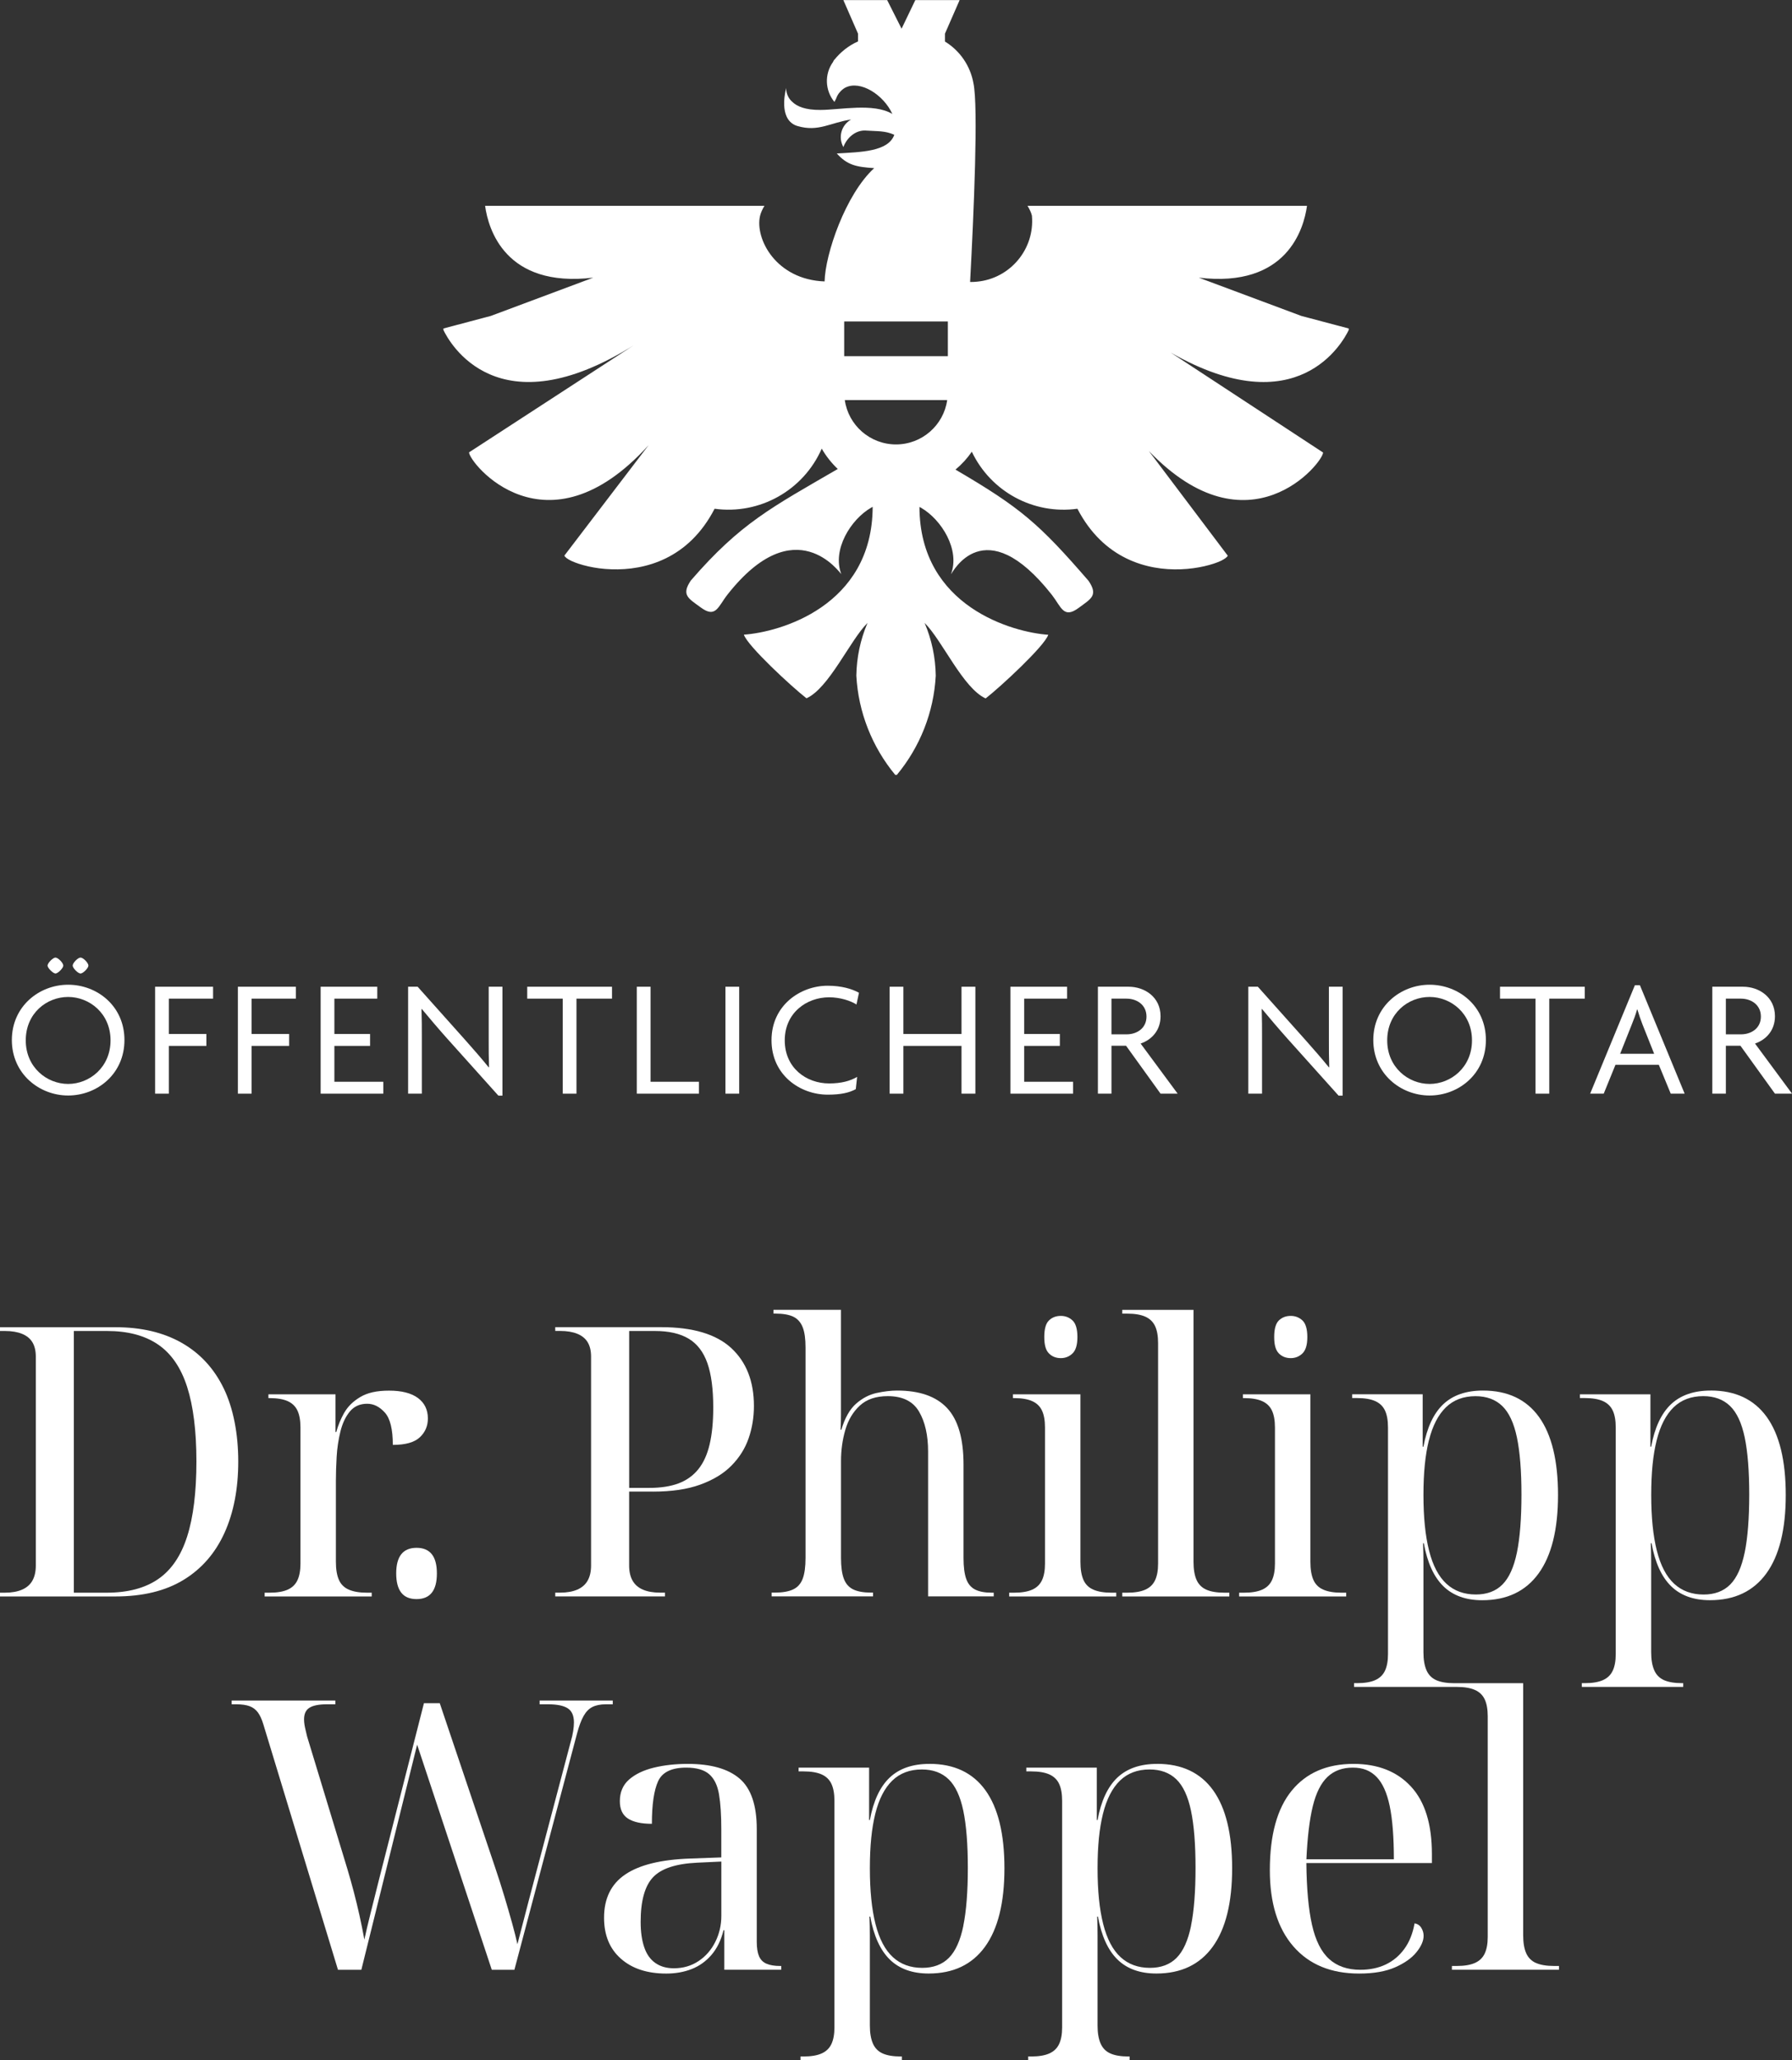 <svg xmlns="http://www.w3.org/2000/svg" id="uuid-1bf45455-ea96-457d-bebf-875992c62dd4" viewBox="0 0 427.82 491.72"><rect x="0" y="0" width="427.82" height="491.72" fill="#333333" stroke="none"/><defs><style>.uuid-0af512b5-3cfd-4d83-9ebe-a01119dd1d5f{fill:#fff;}</style></defs><g id="uuid-06f386fa-3640-4b37-9c46-045488ef040c"><path class="uuid-0af512b5-3cfd-4d83-9ebe-a01119dd1d5f" d="M151.59,82.21l-39.61,25.75c0,2.48,18.35,25.33,42.88-1.73l-20.11,26.36v.03c.12.35.74.81,1.7,1.27,1.98.9,5.44,1.86,9.56,1.98,8.01.27,18.41-2.48,24.59-14.45,10.76,1.48,21.22-4.39,25.58-14.35,1.02,1.79,2.32,3.43,3.83,4.86-15.71,9.13-23.21,12.89-35.09,26.63-2.32,3.46-.59,4.24,2.35,6.4,3.65,2.7,4.14-.18,6.44-3.09,16.21-20.57,26.86-5,27.14-4.85-2.23-5.78,2.23-13.05,7.15-15.87l.34-.18c-.07,23.85-22.42,29.95-30.75,30.5.87,2.7,11.48,12.5,14.95,15.19,5.41-2.45,10.36-13.81,14.57-17.99-1.71,3.99-2.6,8.26-2.67,12.59.47,8.69,3.75,16.99,9.28,23.67h.4c5.54-6.68,8.82-14.97,9.28-23.67-.06-4.33-.96-8.6-2.66-12.59,4.24,4.2,9.16,15.57,14.57,18.02,3.47-2.69,14.08-12.5,14.95-15.19-8.33-.56-30.69-6.66-30.75-30.51l.37.19c4.92,2.84,9.38,10.08,7.15,15.87.28-.16,7.88-15.66,24.09,4.92,2.26,2.91,2.78,5.81,6.43,3.09,2.94-2.17,4.67-2.94,2.35-6.41-11.84-13.67-16.19-17.44-31.79-26.57,1.48-1.23,2.79-2.66,3.9-4.27,4.55,9.56,14.75,15.06,25.21,13.61,6.22,11.98,16.64,14.76,24.69,14.45,4.14-.16,7.67-1.12,9.62-2.04.9-.46,1.45-.87,1.58-1.21l-18.84-24.99c23.88,24.87,41.6,2.78,41.6.37l-36.36-23.84c30.35,17.35,41.14-2.59,42.48-5.39v-.37l-11.32-3-24.47-9.13c21.1,2.51,25.08-11.73,25.83-17.14h-66.72c.49.81.87,1.58,1.05,2.35.71,7.95-5.17,15-13.12,15.75-.56.07-1.08.07-1.64.07.9-16.71,1.98-41.89.8-47.42-.74-4.15-3.21-7.77-6.8-9.96v-1.89l3.5-8.01h-10.58l-3.28,6.83-3.44-6.83h-10.46l3.5,8.01v1.86c-2.23.98-4.14,2.51-5.66,4.39h-.03c-.12.15-.19.34-.28.52-2.07,2.88-1.92,6.8.34,9.53,0-.03.06-.07.06-.12.07-.18.15-.31.25-.46.18-.5.4-.99.71-1.43.1-.12.18-.21.28-.34.37-.43.77-.77,1.26-1.05l.07-.03c3.56-1.8,9.1,1.7,11.2,6.3-4.49-2.69-12.5-.96-17.2-.96-3.56.03-5.57-.84-6.68-1.92-1.64-1.45-1.46-3.31-1.46-3.31,0,0-1.79,6.22,1.46,8.48.34.25.77.46,1.23.59,5.01,1.48,7.85-.84,12.81-1.55-2.32,1.27-3.15,4.18-1.89,6.5,0,.03.03.06.03.09.81-2.23,2.91-4.09,5.29-3.96,2.94.19,4.74.03,6.87,1.02-1.45,4.02-7.92,4.11-13.73,4.45,2.51,2.78,4.64,3.22,8.93,3.5-6.83,6.25-11.69,20.48-11.84,27.04-11.63-.43-16.67-10.21-15.41-15.65.19-.78.56-1.58,1.05-2.39h-66.69c.74,5.42,4.74,19.65,25.81,17.14l-24.44,9.13-11.32,3v.37c1.38,2.87,12.87,24.15,45.73,3.45ZM213.91,106.07c-6.22,0-11.39-4.61-12.22-10.58h24.44c-.84,5.97-6,10.58-12.22,10.58ZM201.54,76.72h24.75v8.29h-24.75v-8.29Z"></path><path class="uuid-0af512b5-3cfd-4d83-9ebe-a01119dd1d5f" d="M19.23,232.34c.64,0,1.88-1.32,1.88-1.88,0-.64-1.24-1.92-1.88-1.92s-1.88,1.28-1.88,1.92c0,.56,1.24,1.88,1.88,1.88Z"></path><path class="uuid-0af512b5-3cfd-4d83-9ebe-a01119dd1d5f" d="M13.23,232.34c.64,0,1.88-1.32,1.88-1.88,0-.64-1.24-1.92-1.88-1.92-.56,0-1.88,1.28-1.88,1.92,0,.56,1.32,1.88,1.88,1.88Z"></path><path class="uuid-0af512b5-3cfd-4d83-9ebe-a01119dd1d5f" d="M16.27,261.46c6.92,0,13.44-5.12,13.44-13.24s-6.52-13.2-13.44-13.2-13.44,5.16-13.44,13.2,6.52,13.24,13.44,13.24ZM16.27,237.94c5.08,0,10.12,3.92,10.12,10.36s-5.04,10.4-10.12,10.4-10.12-3.96-10.12-10.4,4.96-10.36,10.12-10.36Z"></path><polygon class="uuid-0af512b5-3cfd-4d83-9ebe-a01119dd1d5f" points="40.31 249.62 49.27 249.62 49.27 246.78 40.31 246.78 40.31 238.34 50.87 238.34 50.87 235.5 37.03 235.5 37.03 261.02 40.31 261.02 40.31 249.62"></polygon><polygon class="uuid-0af512b5-3cfd-4d83-9ebe-a01119dd1d5f" points="60.07 249.62 69.03 249.62 69.03 246.78 60.07 246.78 60.07 238.34 70.63 238.34 70.63 235.5 56.79 235.5 56.79 261.02 60.07 261.02 60.07 249.62"></polygon><polygon class="uuid-0af512b5-3cfd-4d83-9ebe-a01119dd1d5f" points="91.51 258.18 79.83 258.18 79.83 249.62 88.35 249.62 88.35 246.78 79.83 246.78 79.83 238.34 90.07 238.34 90.07 235.5 76.55 235.5 76.55 261.02 91.51 261.02 91.51 258.18"></polygon><path class="uuid-0af512b5-3cfd-4d83-9ebe-a01119dd1d5f" d="M100.71,247.58c0-2.12,0-4.4-.08-6.72l.08-.04c1.76,2.12,4.04,4.8,6.04,7.04l12.24,13.64h.96v-26h-3.28v12.84c0,2,0,4.24.08,6.36l-.08.04c-1.64-2.04-3.96-4.68-5.56-6.48l-11.4-12.76h-2.28v25.52h3.28v-13.44Z"></path><polygon class="uuid-0af512b5-3cfd-4d83-9ebe-a01119dd1d5f" points="137.63 261.02 137.63 238.34 146.11 238.34 146.11 235.5 125.87 235.5 125.87 238.34 134.35 238.34 134.35 261.02 137.63 261.02"></polygon><polygon class="uuid-0af512b5-3cfd-4d83-9ebe-a01119dd1d5f" points="152.03 235.5 152.03 261.02 166.87 261.02 166.87 258.18 155.31 258.18 155.31 235.5 152.03 235.5"></polygon><rect class="uuid-0af512b5-3cfd-4d83-9ebe-a01119dd1d5f" x="173.19" y="235.5" width="3.28" height="25.52"></rect><path class="uuid-0af512b5-3cfd-4d83-9ebe-a01119dd1d5f" d="M197.95,238.02c2.64,0,5.16.84,6.52,1.72l.6-2.8c-1.64-.92-4.16-1.68-7.48-1.68-6.52,0-13.4,4.68-13.4,13s6.8,13,13.44,13c3.16,0,5.16-.48,6.68-1.32l.32-2.92c-1.64.96-3.76,1.56-6.68,1.56-5.48,0-10.6-3.72-10.6-10.28s5.2-10.28,10.6-10.28Z"></path><polygon class="uuid-0af512b5-3cfd-4d83-9ebe-a01119dd1d5f" points="212.39 235.5 212.39 261.02 215.67 261.02 215.67 249.62 229.55 249.62 229.55 261.02 232.86 261.02 232.86 235.5 229.55 235.5 229.55 246.78 215.67 246.78 215.67 235.5 212.39 235.5"></polygon><polygon class="uuid-0af512b5-3cfd-4d83-9ebe-a01119dd1d5f" points="254.75 238.34 254.75 235.5 241.23 235.5 241.23 261.02 256.19 261.02 256.19 258.18 244.51 258.18 244.51 249.62 253.03 249.62 253.03 246.78 244.51 246.78 244.51 238.34 254.75 238.34"></polygon><path class="uuid-0af512b5-3cfd-4d83-9ebe-a01119dd1d5f" d="M277.07,242.54c0-4.6-3.84-7.04-7.6-7.04h-7.36v25.52h3.24v-11.44h3.48l8.24,11.44h4.08l-8.84-11.96c2.68-.92,4.76-3.16,4.76-6.52ZM268.95,246.86h-3.6v-8.52h3.56c2.56,0,4.8,1.52,4.8,4.28s-2.24,4.24-4.76,4.24Z"></path><path class="uuid-0af512b5-3cfd-4d83-9ebe-a01119dd1d5f" d="M320.54,261.5v-26h-3.28v12.84c0,2,0,4.24.08,6.36l-.08.04c-1.64-2.04-3.96-4.68-5.56-6.48l-11.4-12.76h-2.28v25.52h3.28v-13.44c0-2.12,0-4.4-.08-6.72l.08-.04c1.76,2.12,4.04,4.8,6.04,7.04l12.24,13.64h.96Z"></path><path class="uuid-0af512b5-3cfd-4d83-9ebe-a01119dd1d5f" d="M341.3,261.46c6.92,0,13.44-5.12,13.44-13.24s-6.52-13.2-13.44-13.2-13.44,5.16-13.44,13.2,6.52,13.24,13.44,13.24ZM341.3,237.94c5.08,0,10.12,3.92,10.12,10.36s-5.04,10.4-10.12,10.4-10.12-3.96-10.12-10.4,4.96-10.36,10.12-10.36Z"></path><polygon class="uuid-0af512b5-3cfd-4d83-9ebe-a01119dd1d5f" points="366.59 261.02 369.87 261.02 369.87 238.34 378.34 238.34 378.34 235.5 358.11 235.5 358.11 238.34 366.59 238.34 366.59 261.02"></polygon><path class="uuid-0af512b5-3cfd-4d83-9ebe-a01119dd1d5f" d="M385.67,254.14h10.36l2.84,6.88h3.32l-10.68-25.88h-1.2l-10.68,25.88h3.24l2.8-6.88ZM389.59,244.46c.4-1,.92-2.32,1.24-3.52h.08c.36,1.2.8,2.52,1.2,3.52l2.8,7.04h-8.12l2.8-7.04Z"></path><path class="uuid-0af512b5-3cfd-4d83-9ebe-a01119dd1d5f" d="M412.03,249.58h3.48l8.24,11.44h4.08l-8.84-11.96c2.68-.92,4.76-3.16,4.76-6.52,0-4.6-3.84-7.04-7.6-7.04h-7.36v25.52h3.24v-11.44ZM412.03,238.34h3.56c2.56,0,4.8,1.52,4.8,4.28s-2.24,4.24-4.76,4.24h-3.6v-8.52Z"></path><path class="uuid-0af512b5-3cfd-4d83-9ebe-a01119dd1d5f" d="M53.42,331.38c-2.31-4.77-5.66-8.4-10.04-10.89-4.38-2.49-9.66-3.73-15.84-3.73H0v.9h1.17c1.62,0,2.98.23,4.09.68,1.11.45,1.94,1.12,2.48,2.02.54.9.81,2.04.81,3.42v49.86c0,1.44-.27,2.64-.81,3.6-.54.96-1.37,1.68-2.48,2.16-1.11.48-2.47.72-4.09.72H0v.9h27.54c6.54,0,11.97-1.32,16.29-3.96,4.32-2.64,7.57-6.38,9.76-11.21,2.19-4.83,3.29-10.51,3.29-17.05s-1.16-12.65-3.46-17.42ZM44.68,366.71c-1.47,4.62-3.78,8.01-6.93,10.17-3.15,2.16-7.24,3.24-12.29,3.24h-7.83v-62.46h7.92c4.98,0,9.04,1.08,12.2,3.24s5.46,5.54,6.93,10.12,2.21,10.52,2.21,17.78-.73,13.29-2.21,17.91Z"></path><path class="uuid-0af512b5-3cfd-4d83-9ebe-a01119dd1d5f" d="M82.17,337.19c-.84,1.5-1.47,3.03-1.89,4.59h-.18v-9h-16.02v.9h.27c1.8,0,3.24.24,4.32.72,1.08.48,1.86,1.23,2.34,2.25.48,1.02.72,2.37.72,4.05v32.49c0,1.62-.24,2.94-.72,3.96-.48,1.02-1.26,1.77-2.34,2.25-1.08.48-2.52.72-4.32.72h-1.17v.9h25.56v-.9h-1.17c-1.74,0-3.17-.24-4.28-.72-1.11-.48-1.91-1.26-2.38-2.34-.48-1.08-.72-2.52-.72-4.32v-19.35c0-1.74.06-3.65.18-5.71.12-2.07.42-4.08.9-6.03.48-1.95,1.23-3.54,2.25-4.77,1.02-1.23,2.4-1.85,4.14-1.85,1.56,0,2.97.71,4.23,2.12,1.26,1.41,1.89,3.98,1.89,7.7,3,0,5.14-.6,6.43-1.8,1.29-1.2,1.94-2.7,1.94-4.5,0-2.1-.8-3.73-2.38-4.9-1.59-1.17-3.89-1.75-6.88-1.75s-5.18.51-6.89,1.53c-1.71,1.02-2.99,2.28-3.83,3.78Z"></path><path class="uuid-0af512b5-3cfd-4d83-9ebe-a01119dd1d5f" d="M95.8,370.94c-.81,1.02-1.21,2.55-1.21,4.59s.41,3.57,1.21,4.59,2.02,1.53,3.65,1.53,2.83-.51,3.64-1.53,1.21-2.55,1.21-4.59-.4-3.57-1.21-4.59c-.81-1.02-2.03-1.53-3.64-1.53s-2.84.51-3.65,1.53Z"></path><path class="uuid-0af512b5-3cfd-4d83-9ebe-a01119dd1d5f" d="M155.88,356c4.44,0,8.21-.55,11.29-1.67s5.58-2.62,7.47-4.55c1.89-1.92,3.25-4.09,4.09-6.52.84-2.43,1.26-5,1.26-7.7,0-5.88-1.8-10.48-5.4-13.81s-9.18-5-16.74-5h-25.29v.9h1.17c1.62,0,2.98.23,4.09.68,1.11.45,1.94,1.12,2.48,2.02.54.9.81,2.04.81,3.42v49.86c0,1.44-.27,2.64-.81,3.6-.54.96-1.37,1.68-2.48,2.16-1.11.48-2.47.72-4.09.72h-1.17v.9h26.19v-.9h-1.17c-1.62,0-2.99-.24-4.1-.72-1.11-.48-1.93-1.2-2.47-2.16-.54-.96-.81-2.16-.81-3.6v-17.64h5.67ZM150.21,317.66h6.12c3.36,0,6.06.62,8.1,1.85,2.04,1.23,3.52,3.18,4.46,5.85.93,2.67,1.39,6.2,1.39,10.58,0,3.42-.29,6.34-.86,8.77-.57,2.43-1.47,4.41-2.7,5.94-1.23,1.53-2.81,2.66-4.72,3.38-1.92.72-4.26,1.08-7.02,1.08h-4.77v-37.44Z"></path><path class="uuid-0af512b5-3cfd-4d83-9ebe-a01119dd1d5f" d="M237.24,381.02v-.9h-.45c-1.68,0-3.02-.25-4.01-.76-.99-.51-1.7-1.36-2.12-2.57-.42-1.2-.63-2.85-.63-4.95v-22.32c0-6.18-1.31-10.67-3.92-13.46-2.61-2.79-6.58-4.18-11.93-4.18-1.5,0-3.14.2-4.91.58-1.77.39-3.41,1.25-4.9,2.56-1.5,1.32-2.67,3.39-3.51,6.21h-.18c.06-1.2.09-2.37.09-3.51v-25.11h-16.11v.9h.45c1.86,0,3.3.26,4.32.76,1.02.51,1.75,1.35,2.21,2.52s.67,2.78.67,4.81v50.22c0,2.1-.22,3.75-.67,4.95-.45,1.2-1.21,2.06-2.29,2.57-1.08.51-2.55.76-4.41.76h-.72v.9h24.21v-.9h-.45c-1.8,0-3.23-.25-4.28-.76-1.05-.51-1.8-1.36-2.25-2.57-.45-1.2-.67-2.85-.67-4.95v-23.13c0-2.58.34-5.05,1.03-7.43.69-2.37,1.84-4.3,3.47-5.8,1.62-1.5,3.84-2.25,6.66-2.25,3.54,0,6.03,1.23,7.47,3.69,1.44,2.46,2.16,5.64,2.16,9.54v34.56h15.66Z"></path><path class="uuid-0af512b5-3cfd-4d83-9ebe-a01119dd1d5f" d="M266.49,380.12h-1.17c-1.74,0-3.17-.24-4.28-.72-1.11-.48-1.91-1.26-2.38-2.34-.48-1.08-.72-2.52-.72-4.32v-39.96h-16.11v.9h.27c1.8,0,3.24.24,4.32.72,1.08.48,1.86,1.23,2.34,2.25.48,1.02.72,2.37.72,4.05v32.49c0,1.62-.24,2.94-.72,3.96-.48,1.02-1.26,1.77-2.34,2.25-1.08.48-2.52.72-4.32.72h-1.17v.9h25.56v-.9Z"></path><path class="uuid-0af512b5-3cfd-4d83-9ebe-a01119dd1d5f" d="M253.26,324.14c1.08,0,2.01-.37,2.79-1.12.78-.75,1.17-2.05,1.17-3.92s-.39-3.24-1.17-3.96c-.78-.72-1.71-1.08-2.79-1.08-1.14,0-2.09.36-2.83,1.08-.75.72-1.12,2.04-1.12,3.96s.37,3.17,1.12,3.92c.75.75,1.69,1.12,2.83,1.12Z"></path><path class="uuid-0af512b5-3cfd-4d83-9ebe-a01119dd1d5f" d="M293.49,380.12h-1.17c-1.8,0-3.24-.24-4.32-.72-1.08-.48-1.86-1.26-2.34-2.34-.48-1.08-.72-2.52-.72-4.32v-60.12h-17.01v.9h1.17c1.8,0,3.24.24,4.32.72,1.08.48,1.86,1.23,2.34,2.25.48,1.02.72,2.37.72,4.05v52.65c0,1.62-.24,2.94-.72,3.96-.48,1.02-1.26,1.77-2.34,2.25-1.08.48-2.52.72-4.32.72h-1.17v.9h25.56v-.9Z"></path><path class="uuid-0af512b5-3cfd-4d83-9ebe-a01119dd1d5f" d="M305.32,315.14c-.75.72-1.12,2.04-1.12,3.96s.37,3.17,1.12,3.92c.75.75,1.69,1.12,2.83,1.12,1.08,0,2.01-.37,2.79-1.12.78-.75,1.17-2.05,1.17-3.92s-.39-3.24-1.17-3.96c-.78-.72-1.71-1.08-2.79-1.08-1.14,0-2.08.36-2.83,1.08Z"></path><path class="uuid-0af512b5-3cfd-4d83-9ebe-a01119dd1d5f" d="M321.39,380.12h-1.17c-1.74,0-3.17-.24-4.28-.72-1.11-.48-1.91-1.26-2.38-2.34-.48-1.08-.72-2.52-.72-4.32v-39.96h-16.11v.9h.27c1.8,0,3.24.24,4.32.72,1.08.48,1.86,1.23,2.34,2.25.48,1.02.72,2.37.72,4.05v32.49c0,1.62-.24,2.94-.72,3.96-.48,1.02-1.26,1.77-2.34,2.25-1.08.48-2.52.72-4.32.72h-1.17v.9h25.56v-.9Z"></path><path class="uuid-0af512b5-3cfd-4d83-9ebe-a01119dd1d5f" d="M408.42,331.88c-4.02,0-7.19,1.09-9.5,3.28-2.31,2.19-3.89,5.57-4.72,10.12h-.18v-12.51h-16.83v.9h1.17c1.8,0,3.24.24,4.32.72,1.08.48,1.86,1.23,2.34,2.25.48,1.02.72,2.37.72,4.05v54.09c0,1.62-.24,2.94-.72,3.96-.48,1.02-1.26,1.77-2.34,2.25-1.08.48-2.52.72-4.32.72h-.72v.9h24.21v-.9h-.27c-1.8,0-3.24-.24-4.32-.72-1.08-.48-1.86-1.28-2.34-2.39-.48-1.11-.72-2.54-.72-4.27v-21.51c0-1.5-.03-3-.09-4.5h.18c.84,4.62,2.4,8.04,4.68,10.26,2.28,2.22,5.37,3.33,9.27,3.33,5.88,0,10.36-2.13,13.46-6.39,3.09-4.26,4.63-10.5,4.63-18.72s-1.52-14.43-4.54-18.63c-3.03-4.2-7.49-6.3-13.37-6.3ZM416.52,370.53c-.72,3.51-1.88,6.06-3.46,7.65-1.59,1.59-3.71,2.38-6.34,2.38-2.82,0-5.16-.85-7.02-2.56s-3.24-4.33-4.14-7.88c-.9-3.54-1.35-7.98-1.35-13.32s.43-9.57,1.3-13.05c.87-3.48,2.22-6.1,4.05-7.88,1.83-1.77,4.19-2.66,7.07-2.66,2.64,0,4.77.78,6.39,2.34,1.62,1.56,2.79,4.07,3.51,7.52.72,3.45,1.08,8,1.08,13.63s-.36,10.3-1.08,13.81Z"></path><path class="uuid-0af512b5-3cfd-4d83-9ebe-a01119dd1d5f" d="M146.29,406.76v-.9h-17.46v.9h2.07c2.1,0,3.65.32,4.63.95.99.63,1.49,1.75,1.49,3.38,0,.6-.06,1.29-.18,2.07-.12.78-.33,1.68-.63,2.7l-9.99,37.8c-.48,1.86-.85,3.3-1.12,4.32-.27,1.02-.51,1.94-.72,2.75-.21.81-.5,1.91-.85,3.29-.3-1.38-.72-3.04-1.26-5-.54-1.95-1.16-4.08-1.85-6.39-.69-2.31-1.46-4.69-2.29-7.16l-13.14-38.97h-3.78l-10.71,42.03c-.72,2.88-1.4,5.57-2.02,8.05-.63,2.49-1.12,4.61-1.49,6.34-.36-1.98-.75-3.92-1.17-5.8s-.87-3.75-1.35-5.58c-.48-1.83-.99-3.65-1.53-5.45l-9.63-31.68c-.12-.54-.24-1.05-.36-1.53-.12-.48-.21-.93-.27-1.35-.06-.42-.09-.81-.09-1.17,0-1.32.43-2.25,1.31-2.79.87-.54,2.23-.81,4.09-.81h2.07v-.9h-24.75v.9h1.17c1.26,0,2.29.15,3.11.45.81.3,1.47.8,1.98,1.49.51.69.94,1.64,1.3,2.83l17.82,58.59h5.58l13.32-53.73,17.82,53.73h5.4l14.94-56.34c.48-1.8,1-3.21,1.58-4.23.57-1.02,1.27-1.74,2.12-2.16.84-.42,1.89-.63,3.15-.63h1.71Z"></path><path class="uuid-0af512b5-3cfd-4d83-9ebe-a01119dd1d5f" d="M183.01,468.68c-.84-.36-1.44-.96-1.8-1.8-.36-.84-.54-1.98-.54-3.42v-26.91c0-5.7-1.37-9.72-4.1-12.06-2.73-2.34-6.86-3.51-12.38-3.51-2.94,0-5.64.3-8.1.9-2.46.6-4.43,1.55-5.9,2.83-1.47,1.29-2.21,3.02-2.21,5.17,0,1.92.64,3.3,1.93,4.14,1.29.84,3.2,1.26,5.72,1.26,0-4.62.5-8.01,1.49-10.17.99-2.16,3.22-3.24,6.71-3.24,2.46,0,4.29.53,5.49,1.58,1.2,1.05,1.98,2.66,2.34,4.82.36,2.16.54,4.92.54,8.28v6.75l-7.47.27c-6.9.24-12.05,1.5-15.43,3.78-3.39,2.28-5.09,5.73-5.09,10.35,0,4.14,1.33,7.4,4.01,9.76,2.67,2.37,6.28,3.56,10.84,3.56,2.22,0,4.24-.36,6.08-1.08,1.83-.72,3.4-1.85,4.72-3.38,1.32-1.53,2.28-3.5,2.88-5.9h.18v9.45h13.59v-.9h-.27c-1.32,0-2.4-.18-3.24-.54ZM172.21,457.25c0,2.22-.48,4.29-1.44,6.21-.96,1.92-2.29,3.45-4.01,4.59-1.71,1.14-3.68,1.71-5.89,1.71-1.74,0-3.21-.42-4.41-1.26-1.2-.84-2.09-2.08-2.65-3.74-.57-1.65-.86-3.67-.86-6.07,0-4.98.97-8.52,2.92-10.62,1.95-2.1,5.47-3.27,10.58-3.51l5.76-.27v12.96Z"></path><path class="uuid-0af512b5-3cfd-4d83-9ebe-a01119dd1d5f" d="M221.89,420.98c-4.02,0-7.19,1.09-9.5,3.28-2.31,2.19-3.88,5.57-4.72,10.12h-.18v-12.51h-16.83v.9h1.17c1.8,0,3.24.24,4.32.72,1.08.48,1.86,1.23,2.34,2.25.48,1.02.72,2.37.72,4.05v54.09c0,1.62-.24,2.94-.72,3.96-.48,1.02-1.26,1.77-2.34,2.25-1.08.48-2.52.72-4.32.72h-.72v.9h24.21v-.9h-.27c-1.8,0-3.24-.24-4.32-.72-1.08-.48-1.86-1.28-2.34-2.39-.48-1.11-.72-2.54-.72-4.27v-21.51c0-1.5-.03-3-.09-4.5h.18c.84,4.62,2.4,8.04,4.68,10.26,2.28,2.22,5.37,3.33,9.27,3.33,5.88,0,10.36-2.13,13.45-6.39,3.09-4.26,4.64-10.5,4.64-18.72s-1.52-14.43-4.54-18.63c-3.03-4.2-7.49-6.3-13.37-6.3ZM229.99,459.63c-.72,3.51-1.88,6.06-3.46,7.65s-3.71,2.38-6.35,2.38c-2.82,0-5.16-.85-7.02-2.56-1.86-1.71-3.24-4.33-4.14-7.88-.9-3.54-1.35-7.98-1.35-13.32s.44-9.57,1.3-13.05c.87-3.48,2.22-6.1,4.05-7.88,1.83-1.77,4.19-2.66,7.06-2.66,2.64,0,4.77.78,6.39,2.34,1.62,1.56,2.79,4.07,3.51,7.52s1.08,8,1.08,13.63-.36,10.3-1.08,13.81Z"></path><path class="uuid-0af512b5-3cfd-4d83-9ebe-a01119dd1d5f" d="M276.25,420.98c-4.02,0-7.19,1.09-9.5,3.28-2.31,2.19-3.88,5.57-4.72,10.12h-.18v-12.51h-16.83v.9h1.17c1.8,0,3.24.24,4.32.72,1.08.48,1.86,1.23,2.34,2.25.48,1.02.72,2.37.72,4.05v54.09c0,1.62-.24,2.94-.72,3.96-.48,1.02-1.26,1.77-2.34,2.25-1.08.48-2.52.72-4.32.72h-.72v.9h24.21v-.9h-.27c-1.8,0-3.24-.24-4.32-.72-1.08-.48-1.86-1.28-2.34-2.39-.48-1.11-.72-2.54-.72-4.27v-21.51c0-1.5-.03-3-.09-4.5h.18c.84,4.62,2.4,8.04,4.68,10.26,2.28,2.22,5.37,3.33,9.27,3.33,5.88,0,10.36-2.13,13.45-6.39,3.09-4.26,4.64-10.5,4.64-18.72s-1.52-14.43-4.54-18.63c-3.03-4.2-7.49-6.3-13.37-6.3ZM284.35,459.63c-.72,3.51-1.88,6.06-3.46,7.65s-3.71,2.38-6.35,2.38c-2.82,0-5.16-.85-7.02-2.56-1.86-1.71-3.24-4.33-4.14-7.88-.9-3.54-1.35-7.98-1.35-13.32s.44-9.57,1.3-13.05c.87-3.48,2.22-6.1,4.05-7.88,1.83-1.77,4.19-2.66,7.06-2.66,2.64,0,4.77.78,6.39,2.34,1.62,1.56,2.79,4.07,3.51,7.52s1.08,8,1.08,13.63-.36,10.3-1.08,13.81Z"></path><path class="uuid-0af512b5-3cfd-4d83-9ebe-a01119dd1d5f" d="M323.14,420.98c-6.36,0-11.28,2.13-14.76,6.39-3.48,4.26-5.22,10.59-5.22,18.99,0,7.8,1.87,13.86,5.62,18.18,3.75,4.32,8.98,6.48,15.7,6.48,3.48,0,6.34-.5,8.59-1.49s3.95-2.19,5.09-3.6c1.14-1.41,1.71-2.71,1.71-3.92,0-.66-.18-1.29-.54-1.89-.36-.6-.9-.96-1.62-1.08-.42,2.4-1.23,4.43-2.43,6.08-1.2,1.65-2.69,2.9-4.46,3.74-1.77.84-3.79,1.26-6.07,1.26-3.06,0-5.54-.86-7.43-2.57-1.89-1.71-3.25-4.42-4.09-8.14-.84-3.72-1.29-8.64-1.35-14.76h29.97v-2.16c0-7.14-1.67-12.51-5-16.11-3.33-3.6-7.91-5.4-13.72-5.4ZM311.89,443.75c.24-5.28.75-9.51,1.53-12.69.78-3.18,1.95-5.5,3.51-6.98,1.56-1.47,3.57-2.21,6.03-2.21s4.23.74,5.67,2.21c1.44,1.47,2.49,3.8,3.15,6.98.66,3.18.99,7.41.99,12.69h-20.88Z"></path><path class="uuid-0af512b5-3cfd-4d83-9ebe-a01119dd1d5f" d="M366.7,468.5c-1.08-.48-1.86-1.26-2.34-2.34-.48-1.08-.72-2.52-.72-4.32v-60.12h-16.43c-1.8,0-3.24-.24-4.32-.72-1.08-.48-1.86-1.28-2.34-2.39-.48-1.11-.72-2.54-.72-4.27v-21.51c0-1.5-.03-3-.09-4.5h.18c.84,4.62,2.4,8.04,4.68,10.26,2.28,2.22,5.37,3.33,9.27,3.33,5.88,0,10.36-2.13,13.45-6.39,3.09-4.26,4.64-10.5,4.64-18.72s-1.52-14.43-4.54-18.63c-3.03-4.2-7.49-6.3-13.37-6.3-4.02,0-7.19,1.09-9.5,3.28-2.31,2.19-3.88,5.57-4.72,10.12h-.18v-12.51h-16.83v.9h1.17c1.8,0,3.24.24,4.32.72,1.08.48,1.86,1.23,2.34,2.25.48,1.02.72,2.37.72,4.05v54.09c0,1.62-.24,2.94-.72,3.96-.48,1.02-1.26,1.77-2.34,2.25-1.08.48-2.52.72-4.32.72h-.72v.9h23.36s1.17,0,1.17,0c1.8,0,3.24.24,4.32.72,1.08.48,1.86,1.23,2.34,2.25.48,1.02.72,2.37.72,4.05v52.65c0,1.62-.24,2.94-.72,3.96-.48,1.02-1.26,1.77-2.34,2.25-1.08.48-2.52.72-4.32.72h-1.17v.9h25.56v-.9h-1.17c-1.8,0-3.24-.24-4.32-.72ZM341.14,343.76c.87-3.48,2.22-6.1,4.05-7.88,1.83-1.77,4.19-2.66,7.06-2.66,2.64,0,4.77.78,6.39,2.34,1.62,1.56,2.79,4.07,3.51,7.52s1.08,8,1.08,13.63-.36,10.3-1.08,13.81c-.72,3.51-1.88,6.06-3.46,7.65s-3.71,2.38-6.35,2.38c-2.82,0-5.16-.85-7.02-2.56-1.86-1.71-3.24-4.33-4.14-7.88-.9-3.54-1.35-7.98-1.35-13.32s.44-9.57,1.3-13.05Z"></path></g></svg>